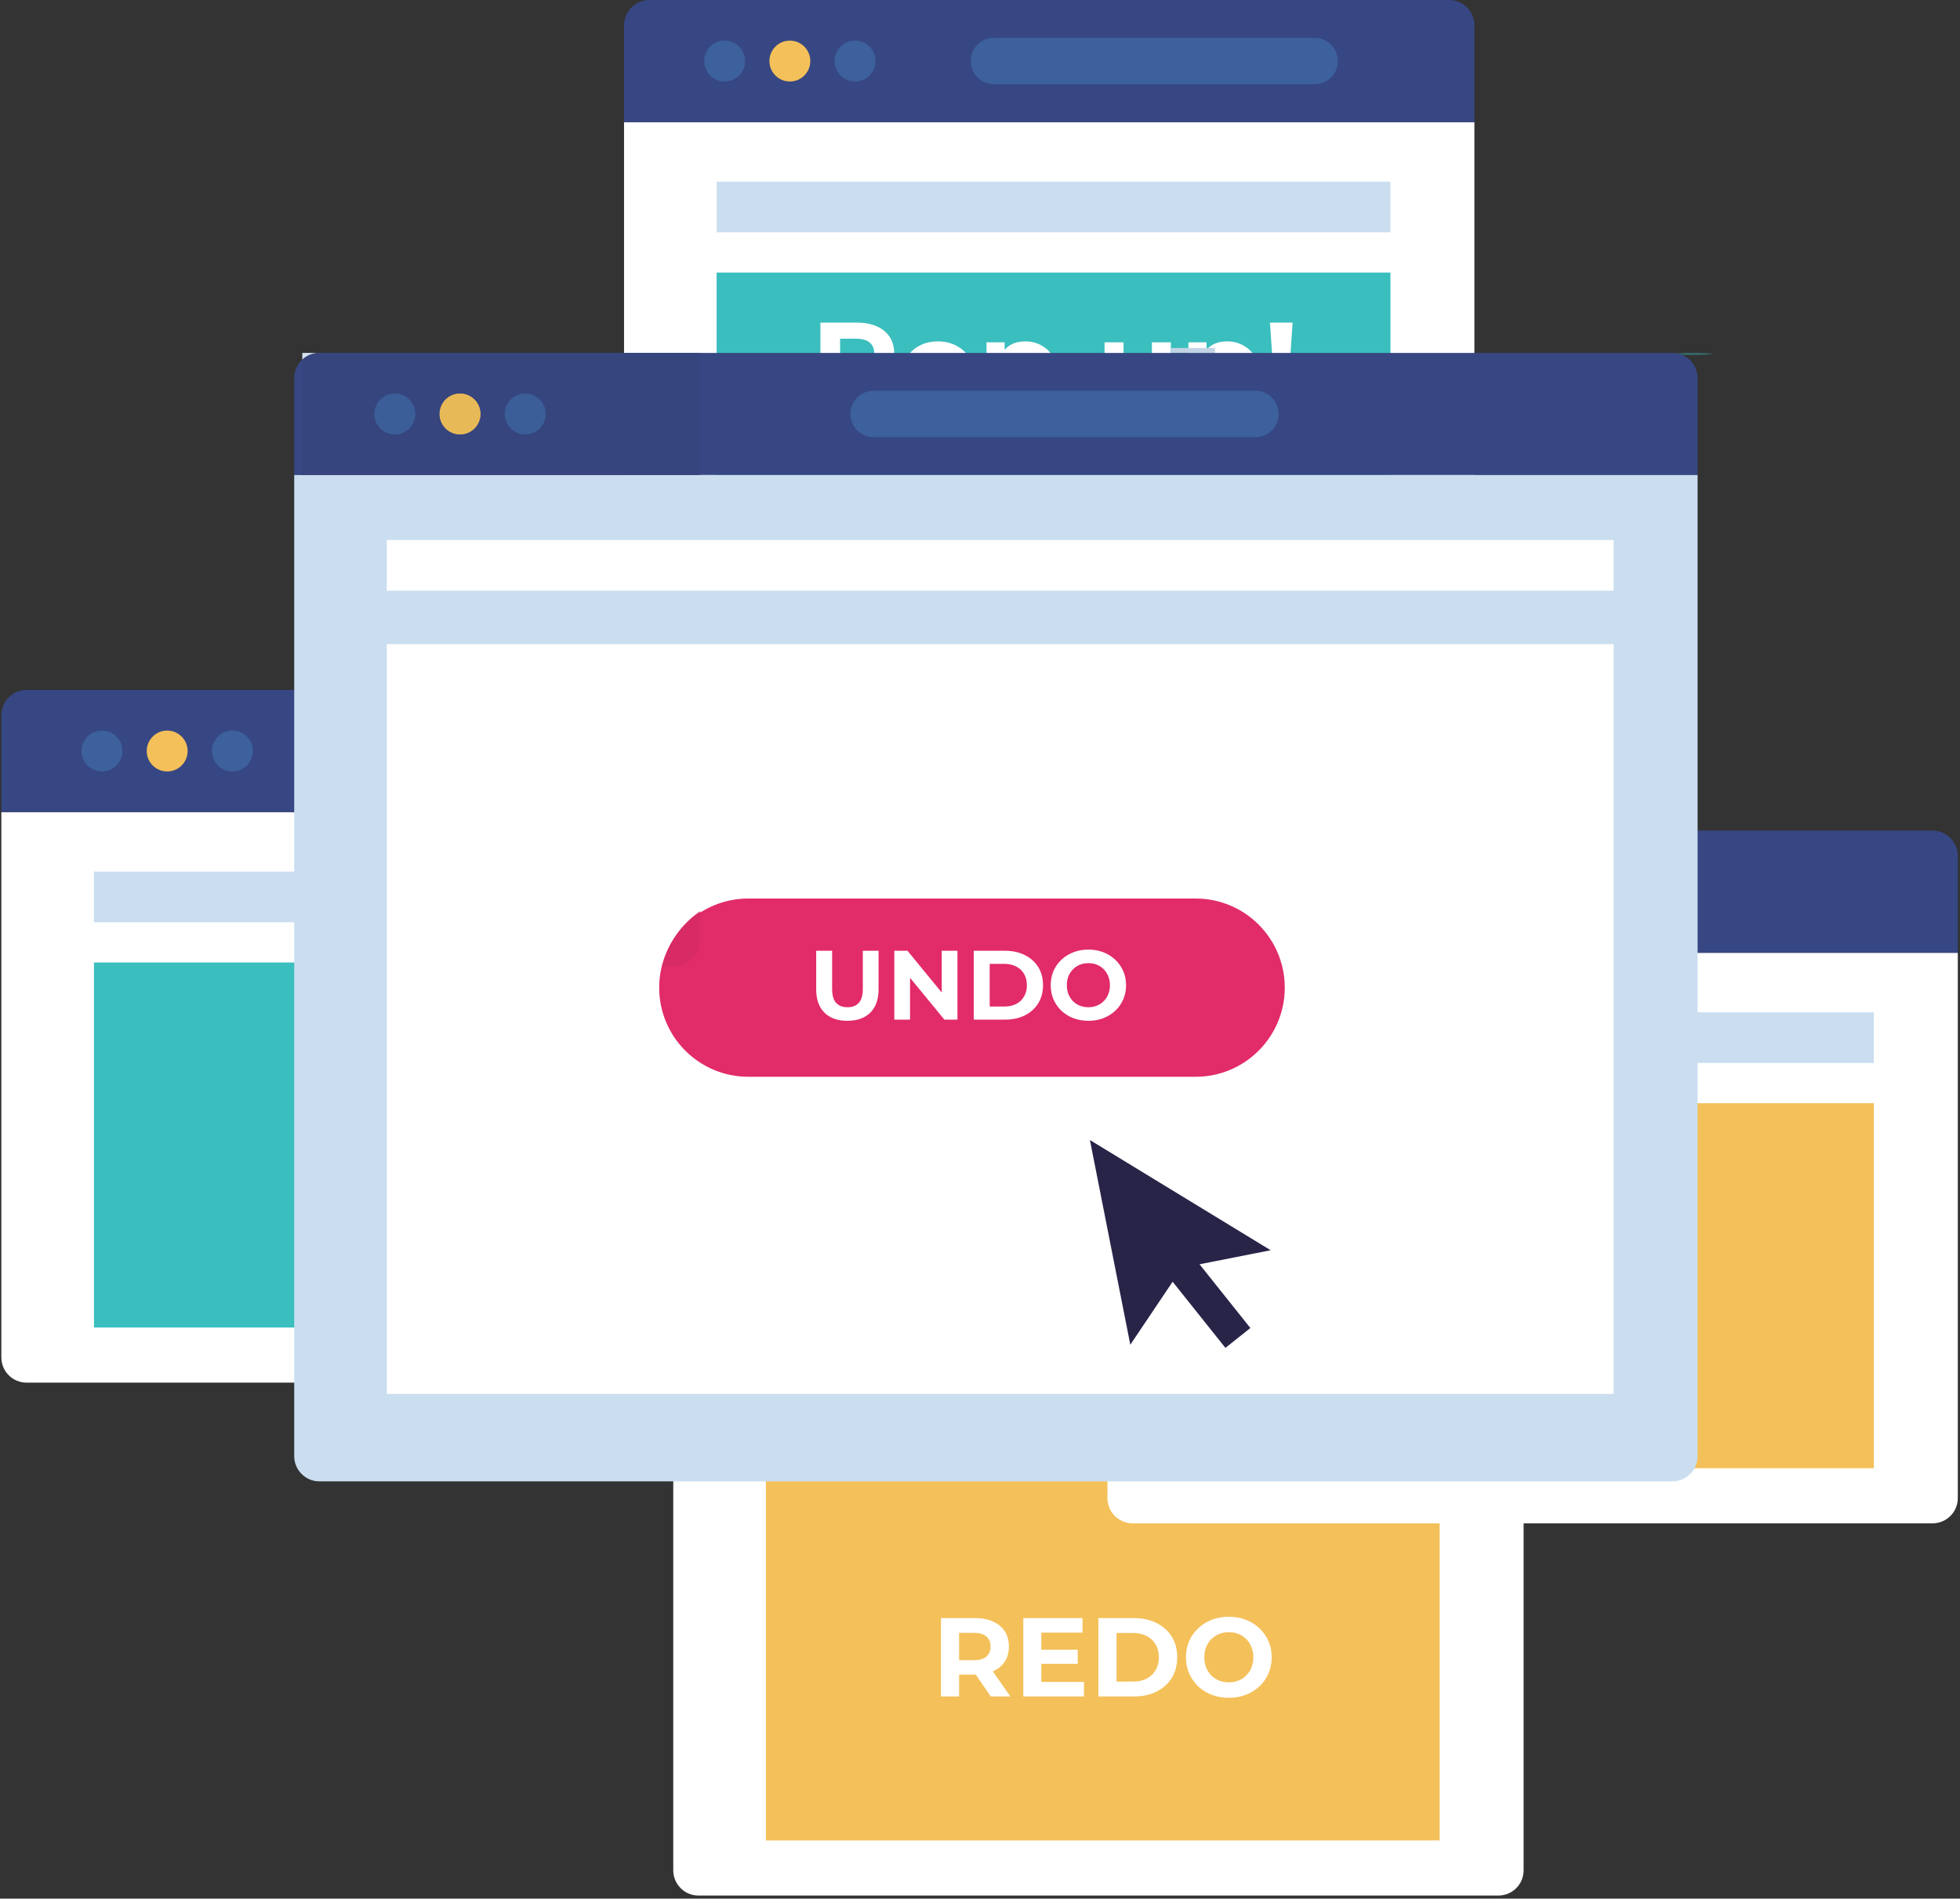 <?xml version="1.0" encoding="UTF-8"?>
<svg xmlns="http://www.w3.org/2000/svg" width="446" height="432" viewBox="0 0 446 432" fill="none">
  <rect x="0" y="0" width="446" height="432" fill="#333333" stroke="none"/>
  <path d="M230.628 115.273V97.44H238.348C239.944 97.44 241.32 97.703 242.475 98.23C243.63 98.739 244.521 99.478 245.15 100.446C245.778 101.414 246.092 102.569 246.092 103.911C246.092 105.236 245.778 106.382 245.15 107.35C244.521 108.318 243.63 109.066 242.475 109.592C241.32 110.102 239.944 110.356 238.348 110.356H232.921L234.755 108.497V115.273H230.628ZM234.755 108.955L232.921 106.994H238.118C239.392 106.994 240.343 106.722 240.972 106.178C241.6 105.635 241.914 104.879 241.914 103.911C241.914 102.926 241.6 102.162 240.972 101.618C240.343 101.075 239.392 100.803 238.118 100.803H232.921L234.755 98.841V108.955ZM257.95 115.579C256.54 115.579 255.232 115.35 254.026 114.891C252.837 114.433 251.801 113.787 250.918 112.955C250.052 112.123 249.373 111.146 248.88 110.025C248.405 108.904 248.167 107.681 248.167 106.357C248.167 105.032 248.405 103.809 248.88 102.688C249.373 101.567 250.06 100.591 250.944 99.758C251.827 98.926 252.863 98.281 254.052 97.822C255.241 97.364 256.531 97.134 257.924 97.134C259.334 97.134 260.625 97.364 261.797 97.822C262.985 98.281 264.013 98.926 264.879 99.758C265.762 100.591 266.45 101.567 266.943 102.688C267.435 103.792 267.682 105.015 267.682 106.357C267.682 107.681 267.435 108.913 266.943 110.051C266.45 111.172 265.762 112.148 264.879 112.981C264.013 113.796 262.985 114.433 261.797 114.891C260.625 115.35 259.342 115.579 257.95 115.579ZM257.924 112.063C258.722 112.063 259.453 111.928 260.115 111.656C260.795 111.384 261.389 110.993 261.899 110.484C262.408 109.974 262.799 109.371 263.07 108.675C263.359 107.979 263.504 107.206 263.504 106.357C263.504 105.507 263.359 104.735 263.07 104.038C262.799 103.342 262.408 102.739 261.899 102.23C261.406 101.72 260.82 101.329 260.141 101.058C259.461 100.786 258.722 100.65 257.924 100.65C257.126 100.65 256.387 100.786 255.708 101.058C255.045 101.329 254.459 101.72 253.95 102.23C253.44 102.739 253.041 103.342 252.752 104.038C252.481 104.735 252.345 105.507 252.345 106.357C252.345 107.189 252.481 107.962 252.752 108.675C253.041 109.371 253.432 109.974 253.924 110.484C254.434 110.993 255.028 111.384 255.708 111.656C256.387 111.928 257.126 112.063 257.924 112.063ZM270.783 115.273V97.44H278.503C280.099 97.44 281.475 97.703 282.63 98.23C283.785 98.739 284.677 99.478 285.305 100.446C285.933 101.414 286.248 102.569 286.248 103.911C286.248 105.236 285.933 106.382 285.305 107.35C284.677 108.318 283.785 109.066 282.63 109.592C281.475 110.102 280.099 110.356 278.503 110.356H273.076L274.911 108.497V115.273H270.783ZM274.911 108.955L273.076 106.994H278.273C279.547 106.994 280.498 106.722 281.127 106.178C281.755 105.635 282.069 104.879 282.069 103.911C282.069 102.926 281.755 102.162 281.127 101.618C280.498 101.075 279.547 100.803 278.273 100.803H273.076L274.911 98.841V108.955ZM297.018 115.579C294.487 115.579 292.508 114.874 291.082 113.465C289.655 112.055 288.942 110.042 288.942 107.427V97.44H293.069V107.274C293.069 108.972 293.417 110.195 294.113 110.942C294.81 111.69 295.786 112.063 297.043 112.063C298.3 112.063 299.277 111.69 299.973 110.942C300.669 110.195 301.018 108.972 301.018 107.274V97.44H305.094V107.427C305.094 110.042 304.38 112.055 302.954 113.465C301.527 114.874 299.548 115.579 297.018 115.579ZM309.172 115.273V97.44H316.891C318.488 97.44 319.864 97.703 321.019 98.23C322.174 98.739 323.065 99.478 323.694 100.446C324.322 101.414 324.636 102.569 324.636 103.911C324.636 105.236 324.322 106.382 323.694 107.35C323.065 108.318 322.174 109.066 321.019 109.592C319.864 110.102 318.488 110.356 316.891 110.356H311.465L313.299 108.497V115.273H309.172ZM313.299 108.955L311.465 106.994H316.662C317.936 106.994 318.887 106.722 319.516 106.178C320.144 105.635 320.458 104.879 320.458 103.911C320.458 102.926 320.144 102.162 319.516 101.618C318.887 101.075 317.936 100.803 316.662 100.803H311.465L313.299 98.841V108.955Z" fill="white"></path>
  <path d="M230.697 138.826V120.421H239.689C242.003 120.421 243.738 120.859 244.895 121.736C246.069 122.612 246.657 123.769 246.657 125.206C246.657 126.171 246.42 127.012 245.947 127.731C245.474 128.432 244.825 128.975 244.001 129.361C243.177 129.746 242.231 129.939 241.161 129.939L241.661 128.861C242.818 128.861 243.843 129.054 244.737 129.44C245.631 129.808 246.324 130.36 246.814 131.096C247.323 131.832 247.577 132.735 247.577 133.804C247.577 135.382 246.955 136.618 245.71 137.512C244.466 138.388 242.634 138.826 240.215 138.826H230.697ZM234.93 135.618H239.899C241.004 135.618 241.836 135.443 242.397 135.093C242.976 134.724 243.265 134.146 243.265 133.357C243.265 132.586 242.976 132.016 242.397 131.648C241.836 131.263 241.004 131.07 239.899 131.07H234.615V127.967H239.163C240.197 127.967 240.986 127.792 241.53 127.441C242.09 127.073 242.371 126.521 242.371 125.785C242.371 125.066 242.09 124.532 241.53 124.181C240.986 123.813 240.197 123.629 239.163 123.629H234.93V135.618ZM250.802 138.826V120.421H255.061V135.356H264.29V138.826H250.802ZM275.301 139.142C273.846 139.142 272.497 138.905 271.252 138.432C270.025 137.959 268.956 137.292 268.044 136.434C267.15 135.575 266.449 134.567 265.941 133.41C265.45 132.253 265.205 130.991 265.205 129.624C265.205 128.256 265.45 126.994 265.941 125.838C266.449 124.681 267.159 123.673 268.071 122.814C268.982 121.955 270.051 121.289 271.278 120.816C272.505 120.342 273.838 120.106 275.275 120.106C276.73 120.106 278.062 120.342 279.271 120.816C280.498 121.289 281.559 121.955 282.453 122.814C283.364 123.673 284.074 124.681 284.583 125.838C285.091 126.977 285.345 128.239 285.345 129.624C285.345 130.991 285.091 132.262 284.583 133.436C284.074 134.593 283.364 135.601 282.453 136.46C281.559 137.301 280.498 137.959 279.271 138.432C278.062 138.905 276.739 139.142 275.301 139.142ZM275.275 135.513C276.099 135.513 276.853 135.373 277.536 135.093C278.237 134.812 278.851 134.409 279.377 133.883C279.902 133.357 280.306 132.735 280.586 132.016C280.884 131.298 281.033 130.5 281.033 129.624C281.033 128.747 280.884 127.95 280.586 127.231C280.306 126.512 279.902 125.89 279.377 125.364C278.868 124.838 278.264 124.435 277.562 124.155C276.861 123.874 276.099 123.734 275.275 123.734C274.451 123.734 273.689 123.874 272.987 124.155C272.304 124.435 271.699 124.838 271.173 125.364C270.647 125.89 270.236 126.512 269.938 127.231C269.657 127.95 269.517 128.747 269.517 129.624C269.517 130.483 269.657 131.28 269.938 132.016C270.236 132.735 270.639 133.357 271.147 133.883C271.673 134.409 272.286 134.812 272.987 135.093C273.689 135.373 274.451 135.513 275.275 135.513ZM297.354 139.142C295.935 139.142 294.611 138.914 293.384 138.458C292.175 137.985 291.123 137.319 290.229 136.46C289.335 135.601 288.634 134.593 288.126 133.436C287.635 132.279 287.389 131.008 287.389 129.624C287.389 128.239 287.635 126.968 288.126 125.811C288.634 124.654 289.335 123.646 290.229 122.788C291.14 121.929 292.201 121.271 293.41 120.816C294.62 120.342 295.943 120.106 297.381 120.106C298.976 120.106 300.413 120.386 301.693 120.947C302.99 121.49 304.077 122.297 304.953 123.366L302.219 125.89C301.587 125.171 300.886 124.637 300.115 124.286C299.344 123.918 298.502 123.734 297.591 123.734C296.732 123.734 295.943 123.874 295.225 124.155C294.506 124.435 293.884 124.838 293.358 125.364C292.832 125.89 292.42 126.512 292.122 127.231C291.842 127.95 291.701 128.747 291.701 129.624C291.701 130.5 291.842 131.298 292.122 132.016C292.42 132.735 292.832 133.357 293.358 133.883C293.884 134.409 294.506 134.812 295.225 135.093C295.943 135.373 296.732 135.513 297.591 135.513C298.502 135.513 299.344 135.338 300.115 134.987C300.886 134.619 301.587 134.067 302.219 133.331L304.953 135.855C304.077 136.924 302.99 137.739 301.693 138.3C300.413 138.861 298.967 139.142 297.354 139.142ZM311.642 134.619L311.405 129.703L320.213 120.421H324.946L317.006 128.966L314.639 131.49L311.642 134.619ZM307.829 138.826V120.421H312.062V138.826H307.829ZM320.424 138.826L313.877 130.807L316.664 127.783L325.393 138.826H320.424Z" fill="white"></path>
  <path d="M329.757 143.033H147.74C144.569 143.033 142 140.463 142 137.292V27.787H335.499V137.292C335.499 140.463 332.928 143.033 329.757 143.033Z" fill="white"></path>
  <path d="M329.757 -0.001H147.74C144.569 -0.001 142 2.568 142 5.739V27.787H335.499V5.739C335.499 2.568 332.928 -0.001 329.757 -0.001Z" fill="#374783"></path>
  <path d="M189.919 13.892C189.919 16.462 192.003 18.545 194.571 18.545C197.14 18.545 199.224 16.462 199.224 13.892C199.224 11.322 197.14 9.24 194.571 9.24C192.003 9.24 189.919 11.322 189.919 13.892Z" fill="#3C619D"></path>
  <path d="M175.08 13.892C175.08 16.462 177.164 18.545 179.732 18.545C182.303 18.545 184.387 16.462 184.387 13.892C184.387 11.322 182.303 9.24 179.732 9.24C177.164 9.24 175.08 11.322 175.08 13.892Z" fill="#F4C059"></path>
  <path d="M160.243 13.892C160.243 16.462 162.326 18.545 164.895 18.545C167.464 18.545 169.549 16.462 169.549 13.892C169.549 11.322 167.464 9.24 164.895 9.24C162.326 9.24 160.243 11.322 160.243 13.892Z" fill="#3C619D"></path>
  <path d="M299.147 19.176H226.176C223.259 19.176 220.894 16.811 220.894 13.892C220.894 10.975 223.259 8.609 226.176 8.609H299.147C302.064 8.609 304.431 10.975 304.431 13.892C304.431 16.811 302.064 19.176 299.147 19.176Z" fill="#3C619D"></path>
  <path d="M316.394 52.861H163.072V41.333H316.394V52.861Z" fill="#CADEF0"></path>
  <path d="M163.072 125.344H316.394V62.016H163.072V125.344Z" fill="#3BBEBE"></path>
  <path d="M186.684 92.783V73.411H195.069C196.803 73.411 198.298 73.697 199.552 74.269C200.807 74.823 201.775 75.625 202.458 76.677C203.14 77.728 203.482 78.983 203.482 80.441C203.482 81.88 203.14 83.125 202.458 84.177C201.775 85.228 200.807 86.04 199.552 86.612C198.298 87.165 196.803 87.442 195.069 87.442H189.174L191.167 85.422V92.783H186.684ZM191.167 85.92L189.174 83.789H194.82C196.204 83.789 197.237 83.494 197.919 82.904C198.602 82.313 198.943 81.492 198.943 80.441C198.943 79.371 198.602 78.54 197.919 77.95C197.237 77.36 196.204 77.064 194.82 77.064H189.174L191.167 74.933V85.92ZM213.436 93.005C211.849 93.005 210.438 92.672 209.201 92.008C207.984 91.344 207.015 90.44 206.296 89.296C205.595 88.134 205.244 86.815 205.244 85.339C205.244 83.844 205.595 82.525 206.296 81.382C207.015 80.219 207.984 79.315 209.201 78.669C210.438 78.005 211.849 77.673 213.436 77.673C215.004 77.673 216.406 78.005 217.642 78.669C218.878 79.315 219.847 80.21 220.548 81.354C221.249 82.498 221.599 83.826 221.599 85.339C221.599 86.815 221.249 88.134 220.548 89.296C219.847 90.44 218.878 91.344 217.642 92.008C216.406 92.672 215.004 93.005 213.436 93.005ZM213.436 89.462C214.155 89.462 214.801 89.296 215.373 88.964C215.945 88.632 216.397 88.162 216.729 87.553C217.061 86.925 217.227 86.188 217.227 85.339C217.227 84.472 217.061 83.734 216.729 83.125C216.397 82.516 215.945 82.046 215.373 81.714C214.801 81.382 214.155 81.216 213.436 81.216C212.716 81.216 212.07 81.382 211.498 81.714C210.926 82.046 210.465 82.516 210.115 83.125C209.783 83.734 209.617 84.472 209.617 85.339C209.617 86.188 209.783 86.925 210.115 87.553C210.465 88.162 210.926 88.632 211.498 88.964C212.07 89.296 212.716 89.462 213.436 89.462ZM233.285 93.005C232.031 93.005 230.933 92.728 229.992 92.174C229.051 91.621 228.313 90.781 227.778 89.656C227.262 88.512 227.003 87.073 227.003 85.339C227.003 83.586 227.252 82.147 227.751 81.022C228.249 79.896 228.968 79.057 229.909 78.503C230.85 77.95 231.975 77.673 233.285 77.673C234.688 77.673 235.942 77.996 237.049 78.642C238.174 79.269 239.06 80.155 239.706 81.299C240.37 82.442 240.702 83.789 240.702 85.339C240.702 86.907 240.37 88.263 239.706 89.407C239.06 90.551 238.174 91.436 237.049 92.064C235.942 92.691 234.688 93.005 233.285 93.005ZM224.485 98.152V77.895H228.608V80.939L228.525 85.367L228.802 89.767V98.152H224.485ZM232.538 89.462C233.258 89.462 233.894 89.296 234.448 88.964C235.02 88.632 235.472 88.162 235.804 87.553C236.154 86.925 236.33 86.188 236.33 85.339C236.33 84.472 236.154 83.734 235.804 83.125C235.472 82.516 235.02 82.046 234.448 81.714C233.894 81.382 233.258 81.216 232.538 81.216C231.819 81.216 231.173 81.382 230.601 81.714C230.029 82.046 229.577 82.516 229.245 83.125C228.913 83.734 228.747 84.472 228.747 85.339C228.747 86.188 228.913 86.925 229.245 87.553C229.577 88.162 230.029 88.632 230.601 88.964C231.173 89.296 231.819 89.462 232.538 89.462ZM257.711 93.005C256.475 93.005 255.368 92.765 254.39 92.285C253.431 91.805 252.684 91.077 252.149 90.099C251.614 89.103 251.346 87.839 251.346 86.308V77.895H255.663V85.671C255.663 86.907 255.922 87.82 256.438 88.411C256.973 88.983 257.721 89.269 258.68 89.269C259.344 89.269 259.935 89.13 260.451 88.853C260.968 88.558 261.374 88.115 261.669 87.525C261.964 86.916 262.112 86.16 262.112 85.256V77.895H266.429V92.783H262.333V88.688L263.08 89.877C262.582 90.911 261.844 91.695 260.866 92.23C259.907 92.746 258.855 93.005 257.711 93.005ZM279.229 93.005C277.974 93.005 276.876 92.728 275.935 92.174C274.994 91.621 274.256 90.781 273.721 89.656C273.205 88.512 272.947 87.073 272.947 85.339C272.947 83.586 273.196 82.147 273.694 81.022C274.192 79.896 274.911 79.057 275.852 78.503C276.793 77.95 277.919 77.673 279.229 77.673C280.631 77.673 281.885 77.996 282.992 78.642C284.118 79.269 285.003 80.155 285.649 81.299C286.313 82.442 286.645 83.789 286.645 85.339C286.645 86.907 286.313 88.263 285.649 89.407C285.003 90.551 284.118 91.436 282.992 92.064C281.885 92.691 280.631 93.005 279.229 93.005ZM270.428 98.152V77.895H274.552V80.939L274.469 85.367L274.745 89.767V98.152H270.428ZM278.481 89.462C279.201 89.462 279.837 89.296 280.391 88.964C280.963 88.632 281.415 88.162 281.747 87.553C282.097 86.925 282.273 86.188 282.273 85.339C282.273 84.472 282.097 83.734 281.747 83.125C281.415 82.516 280.963 82.046 280.391 81.714C279.837 81.382 279.201 81.216 278.481 81.216C277.762 81.216 277.116 81.382 276.544 81.714C275.972 82.046 275.52 82.516 275.188 83.125C274.856 83.734 274.69 84.472 274.69 85.339C274.69 86.188 274.856 86.925 275.188 87.553C275.52 88.162 275.972 88.632 276.544 88.964C277.116 89.296 277.762 89.462 278.481 89.462ZM289.84 86.058L288.982 73.411H294.129L293.271 86.058H289.84ZM291.555 93.005C290.78 93.005 290.144 92.755 289.646 92.257C289.148 91.759 288.899 91.169 288.899 90.486C288.899 89.785 289.148 89.204 289.646 88.743C290.144 88.263 290.78 88.023 291.555 88.023C292.349 88.023 292.985 88.263 293.465 88.743C293.963 89.204 294.212 89.785 294.212 90.486C294.212 91.169 293.963 91.759 293.465 92.257C292.985 92.755 292.349 93.005 291.555 93.005Z" fill="white"></path>
  <path d="M266.468 80.301H276.468V79.182H266.468V80.301Z" fill="#C2D4E4"></path>
  <path d="M340.959 273.694H158.942C155.771 273.694 153.2 276.263 153.2 279.434V301.48H346.699V279.434C346.699 276.263 344.13 273.694 340.959 273.694Z" fill="#374783"></path>
  <path d="M201.119 287.586C201.119 290.156 203.202 292.24 205.772 292.24C208.34 292.24 210.424 290.156 210.424 287.586C210.424 285.018 208.34 282.934 205.772 282.934C203.202 282.934 201.119 285.018 201.119 287.586Z" fill="#3C619D"></path>
  <path d="M186.28 287.586C186.28 290.156 188.364 292.24 190.934 292.24C193.503 292.24 195.586 290.156 195.586 287.586C195.586 285.018 193.503 282.934 190.934 282.934C188.364 282.934 186.28 285.018 186.28 287.586Z" fill="#F4C059"></path>
  <path d="M171.442 287.586C171.442 290.156 173.526 292.24 176.094 292.24C178.665 292.24 180.748 290.156 180.748 287.586C180.748 285.018 178.665 282.934 176.094 282.934C173.526 282.934 171.442 285.018 171.442 287.586Z" fill="#3C619D"></path>
  <path d="M340.959 431.303H158.942C155.771 431.303 153.2 428.732 153.2 425.561V301.48H346.699V425.561C346.699 428.732 344.13 431.303 340.959 431.303Z" fill="white"></path>
  <path d="M310.348 292.869H237.378C234.459 292.869 232.094 290.504 232.094 287.585C232.094 284.669 234.459 282.304 237.378 282.304H310.348C313.264 282.304 315.631 284.669 315.631 287.585C315.631 290.504 313.264 292.869 310.348 292.869Z" fill="#3C619D"></path>
  <path d="M174.272 326.555H327.594V315.028H174.272V326.555Z" fill="#CADEF0"></path>
  <path d="M174.272 418.762H327.594V335.71H174.272V418.762Z" fill="#F4C059"></path>
  <path d="M214.115 386V368.167H221.834C223.43 368.167 224.806 368.43 225.961 368.956C227.116 369.466 228.008 370.205 228.636 371.173C229.265 372.141 229.579 373.296 229.579 374.638C229.579 375.962 229.265 377.109 228.636 378.077C228.008 379.028 227.116 379.758 225.961 380.268C224.806 380.777 223.43 381.032 221.834 381.032H216.407L218.242 379.223V386H214.115ZM225.452 386L220.993 379.529H225.401L229.91 386H225.452ZM218.242 379.682L216.407 377.746H221.605C222.878 377.746 223.83 377.474 224.458 376.93C225.086 376.37 225.401 375.606 225.401 374.638C225.401 373.652 225.086 372.888 224.458 372.345C223.83 371.801 222.878 371.529 221.605 371.529H216.407L218.242 369.568V379.682ZM236.645 375.351H245.23V378.561H236.645V375.351ZM236.95 382.688H246.657V386H232.849V368.167H246.326V371.478H236.95V382.688ZM249.941 386V368.167H258.042C259.978 368.167 261.685 368.54 263.163 369.287C264.641 370.018 265.796 371.045 266.628 372.37C267.46 373.695 267.876 375.266 267.876 377.083C267.876 378.884 267.46 380.455 266.628 381.796C265.796 383.121 264.641 384.157 263.163 384.905C261.685 385.635 259.978 386 258.042 386H249.941ZM254.068 382.612H257.838C259.027 382.612 260.055 382.391 260.921 381.949C261.804 381.491 262.484 380.845 262.959 380.013C263.452 379.181 263.698 378.204 263.698 377.083C263.698 375.945 263.452 374.969 262.959 374.153C262.484 373.321 261.804 372.684 260.921 372.243C260.055 371.784 259.027 371.555 257.838 371.555H254.068V382.612ZM279.651 386.306C278.241 386.306 276.933 386.076 275.727 385.618C274.538 385.159 273.502 384.514 272.619 383.682C271.753 382.849 271.074 381.873 270.581 380.752C270.105 379.631 269.868 378.408 269.868 377.083C269.868 375.758 270.105 374.536 270.581 373.415C271.074 372.294 271.761 371.317 272.645 370.485C273.528 369.653 274.564 369.007 275.753 368.549C276.942 368.09 278.232 367.861 279.625 367.861C281.035 367.861 282.326 368.09 283.498 368.549C284.686 369.007 285.714 369.653 286.58 370.485C287.463 371.317 288.151 372.294 288.644 373.415C289.136 374.519 289.383 375.742 289.383 377.083C289.383 378.408 289.136 379.639 288.644 380.777C288.151 381.898 287.463 382.875 286.58 383.707C285.714 384.522 284.686 385.159 283.498 385.618C282.326 386.076 281.043 386.306 279.651 386.306ZM279.625 382.79C280.423 382.79 281.154 382.654 281.816 382.382C282.495 382.111 283.09 381.72 283.599 381.21C284.109 380.701 284.5 380.098 284.771 379.402C285.06 378.705 285.204 377.932 285.204 377.083C285.204 376.234 285.06 375.461 284.771 374.765C284.5 374.069 284.109 373.466 283.599 372.956C283.107 372.447 282.521 372.056 281.842 371.784C281.162 371.512 280.423 371.377 279.625 371.377C278.827 371.377 278.088 371.512 277.409 371.784C276.746 372.056 276.16 372.447 275.651 372.956C275.141 373.466 274.742 374.069 274.453 374.765C274.182 375.461 274.046 376.234 274.046 377.083C274.046 377.915 274.182 378.688 274.453 379.402C274.742 380.098 275.133 380.701 275.625 381.21C276.135 381.72 276.729 382.111 277.409 382.382C278.088 382.654 278.827 382.79 279.625 382.79Z" fill="white"></path>
  <path d="M137.455 256.164H64.484C61.566 256.164 59.201 253.8 59.201 250.881C59.201 247.964 61.566 245.597 64.484 245.597H137.455C140.373 245.597 142.739 247.964 142.739 250.881C142.739 253.8 140.373 256.164 137.455 256.164Z" fill="#3C619D"></path>
  <mask id="mask0_1188_2660" style="mask-type:luminance" maskUnits="userSpaceOnUse" x="321" y="80" width="69" height="1">
    <path d="M389.818 80.769H382.821C382.124 80.467 381.354 80.3 380.545 80.3H321.15H386.337C387.556 80.3 388.728 80.466 389.818 80.769Z" fill="white"></path>
  </mask>
  <g mask="url(#mask0_1188_2660)">
    <path d="M321.15 80.769H389.819V80.3H321.15V80.769Z" fill="#38BABA"></path>
  </g>
  <path d="M66.948 264.775H53.492V236.986L66.948 237.242V245.597H64.484C61.567 245.597 59.202 247.963 59.202 250.881C59.202 253.799 61.567 256.163 64.484 256.163H66.948V264.775Z" fill="#36457E"></path>
  <path d="M188.065 314.596H6.049C2.878 314.596 0.308 312.026 0.308 308.856V184.774H193.806V308.856C193.806 312.026 191.236 314.596 188.065 314.596Z" fill="white"></path>
  <path d="M21.38 209.85H174.701V198.322H21.38V209.85Z" fill="#CADEF0"></path>
  <path d="M21.38 302.055H174.701V219.003H21.38V302.055Z" fill="#3BBEBE"></path>
  <path d="M188.065 156.986H6.049C2.878 156.986 0.308 159.557 0.308 162.727V184.775H193.806V162.727C193.806 159.557 191.236 156.986 188.065 156.986Z" fill="#374783"></path>
  <path d="M48.227 170.881C48.227 173.451 50.309 175.533 52.879 175.533C55.448 175.533 57.532 173.451 57.532 170.881C57.532 168.311 55.448 166.229 52.879 166.229C50.309 166.229 48.227 168.311 48.227 170.881Z" fill="#3C619D"></path>
  <path d="M33.389 170.881C33.389 173.451 35.471 175.533 38.041 175.533C40.611 175.533 42.694 173.451 42.694 170.881C42.694 168.311 40.611 166.229 38.041 166.229C35.471 166.229 33.389 168.311 33.389 170.881Z" fill="#F4C059"></path>
  <path d="M18.551 170.881C18.551 173.451 20.633 175.533 23.203 175.533C25.773 175.533 27.856 173.451 27.856 170.881C27.856 168.311 25.773 166.229 23.203 166.229C20.633 166.229 18.551 168.311 18.551 170.881Z" fill="#3C619D"></path>
  <path d="M86.948 176.164H84.484C81.567 176.164 79.201 173.8 79.201 170.881C79.201 167.964 81.567 165.597 84.484 165.597H86.948V176.164Z" fill="#3B5D98"></path>
  <path d="M439.757 346.609H257.741C254.57 346.609 252 344.04 252 340.869V216.788H445.499V340.869C445.499 344.04 442.928 346.609 439.757 346.609Z" fill="white"></path>
  <path d="M273.072 241.863H426.394V230.335H273.072V241.863Z" fill="#CADEF0"></path>
  <path d="M273.072 334.068H426.394V251.017H273.072V334.068Z" fill="#F4C059"></path>
  <path d="M439.757 189H257.741C254.57 189 252 191.57 252 194.741V216.789H445.499V194.741C445.499 191.57 442.928 189 439.757 189Z" fill="#374783"></path>
  <path d="M299.919 202.895C299.919 205.464 302.002 207.547 304.572 207.547C307.141 207.547 309.224 205.464 309.224 202.895C309.224 200.324 307.141 198.243 304.572 198.243C302.002 198.243 299.919 200.324 299.919 202.895Z" fill="#3C619D"></path>
  <path d="M285.081 202.895C285.081 205.464 287.164 207.547 289.734 207.547C292.303 207.547 294.386 205.464 294.386 202.895C294.386 200.324 292.303 198.243 289.734 198.243C287.164 198.243 285.081 200.324 285.081 202.895Z" fill="#F4C059"></path>
  <path d="M270.243 202.895C270.243 205.464 272.325 207.547 274.895 207.547C277.465 207.547 279.548 205.464 279.548 202.895C279.548 200.324 277.465 198.243 274.895 198.243C272.325 198.243 270.243 200.324 270.243 202.895Z" fill="#3C619D"></path>
  <path d="M338.64 208.178H336.176C333.259 208.178 330.894 205.814 330.894 202.895C330.894 199.978 333.259 197.611 336.176 197.611H338.64V208.178Z" fill="#3B5D98"></path>
  <path d="M380.546 80.3H72.69C69.519 80.3 66.948 82.871 66.948 86.041V108.088H386.288V86.041C386.288 82.871 383.716 80.3 380.546 80.3Z" fill="#374783"></path>
  <path d="M114.866 94.196C114.866 96.765 116.949 98.848 119.52 98.848C122.089 98.848 124.172 96.765 124.172 94.196C124.172 91.626 122.089 89.542 119.52 89.542C116.949 89.542 114.866 91.626 114.866 94.196Z" fill="#3C619D"></path>
  <path d="M100.029 94.196C100.029 96.765 102.112 98.848 104.681 98.848C107.251 98.848 109.333 96.765 109.333 94.196C109.333 91.626 107.251 89.542 104.681 89.542C102.112 89.542 100.029 91.626 100.029 94.196Z" fill="#F4C059"></path>
  <path d="M85.19 94.196C85.19 96.765 87.274 98.848 89.844 98.848C92.413 98.848 94.496 96.765 94.496 94.196C94.496 91.626 92.413 89.542 89.844 89.542C87.274 89.542 85.19 91.626 85.19 94.196Z" fill="#3C619D"></path>
  <path d="M380.546 337.062H72.69C69.519 337.062 66.948 334.492 66.948 331.321V108.088H386.288V331.321C386.288 334.492 383.716 337.062 380.546 337.062Z" fill="#CADEF0"></path>
  <path d="M285.659 99.478H198.797C195.88 99.478 193.515 97.113 193.515 94.196C193.515 91.277 195.88 88.913 198.797 88.913H285.659C288.577 88.913 290.943 91.277 290.943 94.196C290.943 97.113 288.577 99.478 285.659 99.478Z" fill="#3C619D"></path>
  <path d="M88.019 317.15H367.181V146.558H88.019V317.15Z" fill="white"></path>
  <path d="M88.019 134.408H367.181V122.882H88.019V134.408Z" fill="white"></path>
  <path d="M272.069 245H170.279C159.079 245 150 235.921 150 224.721C150 213.521 159.079 204.443 170.279 204.443H272.069C283.269 204.443 292.348 213.521 292.348 224.721C292.348 235.921 283.269 245 272.069 245Z" fill="#E22B69"></path>
  <path d="M192.82 232.269C190.597 232.269 188.858 231.649 187.604 230.411C186.351 229.172 185.724 227.403 185.724 225.105V216.329H189.35V224.971C189.35 226.463 189.656 227.538 190.268 228.194C190.88 228.851 191.738 229.179 192.843 229.179C193.947 229.179 194.805 228.851 195.417 228.194C196.029 227.538 196.335 226.463 196.335 224.971V216.329H199.917V225.105C199.917 227.403 199.29 229.172 198.036 230.411C196.783 231.649 195.044 232.269 192.82 232.269ZM203.501 232V216.329H206.5L215.746 227.612H214.291V216.329H217.873V232H214.895L205.627 220.717H207.082V232H203.501ZM221.58 232V216.329H228.699C230.401 216.329 231.901 216.658 233.199 217.314C234.497 217.956 235.512 218.859 236.244 220.023C236.975 221.187 237.34 222.568 237.34 224.165C237.34 225.747 236.975 227.127 236.244 228.306C235.512 229.47 234.497 230.381 233.199 231.037C231.901 231.679 230.401 232 228.699 232H221.58ZM225.207 229.023H228.52C229.565 229.023 230.468 228.829 231.229 228.441C232.005 228.038 232.602 227.47 233.02 226.739C233.453 226.008 233.669 225.15 233.669 224.165C233.669 223.165 233.453 222.307 233.02 221.59C232.602 220.859 232.005 220.299 231.229 219.911C230.468 219.508 229.565 219.307 228.52 219.307H225.207V229.023ZM247.687 232.269C246.448 232.269 245.299 232.067 244.239 231.664C243.195 231.261 242.284 230.694 241.508 229.963C240.747 229.232 240.15 228.373 239.717 227.388C239.299 226.403 239.09 225.329 239.09 224.165C239.09 223.001 239.299 221.926 239.717 220.941C240.15 219.956 240.755 219.098 241.531 218.367C242.307 217.635 243.217 217.068 244.262 216.665C245.306 216.262 246.441 216.061 247.665 216.061C248.903 216.061 250.037 216.262 251.067 216.665C252.112 217.068 253.015 217.635 253.776 218.367C254.552 219.098 255.157 219.956 255.589 220.941C256.022 221.911 256.239 222.986 256.239 224.165C256.239 225.329 256.022 226.411 255.589 227.411C255.157 228.396 254.552 229.254 253.776 229.985C253.015 230.702 252.112 231.261 251.067 231.664C250.037 232.067 248.911 232.269 247.687 232.269ZM247.665 229.179C248.366 229.179 249.008 229.06 249.59 228.821C250.187 228.582 250.709 228.239 251.157 227.791C251.605 227.344 251.948 226.814 252.187 226.202C252.44 225.59 252.567 224.911 252.567 224.165C252.567 223.418 252.44 222.739 252.187 222.128C251.948 221.516 251.605 220.986 251.157 220.538C250.724 220.09 250.209 219.747 249.612 219.508C249.015 219.27 248.366 219.15 247.665 219.15C246.963 219.15 246.314 219.27 245.717 219.508C245.135 219.747 244.62 220.09 244.172 220.538C243.724 220.986 243.374 221.516 243.12 222.128C242.881 222.739 242.762 223.418 242.762 224.165C242.762 224.896 242.881 225.575 243.12 226.202C243.374 226.814 243.717 227.344 244.15 227.791C244.598 228.239 245.12 228.582 245.717 228.821C246.314 229.06 246.963 229.179 247.665 229.179Z" fill="white"></path>
  <path d="M68.784 81.832L68.795 80.3H72.689C71.181 80.3 69.809 80.881 68.784 81.832Z" fill="#D7E3F0"></path>
  <path d="M159.364 108.088H68.603L68.784 81.832C69.809 80.881 71.181 80.3 72.689 80.3H159.364V108.088ZM119.52 89.541C116.949 89.541 114.867 91.625 114.867 94.195C114.867 96.764 116.949 98.847 119.52 98.847C122.089 98.847 124.172 96.764 124.172 94.195C124.172 91.625 122.089 89.541 119.52 89.541ZM104.681 89.541C102.112 89.541 100.029 91.625 100.029 94.195C100.029 96.764 102.112 98.847 104.681 98.847C107.251 98.847 109.333 96.764 109.333 94.195C109.333 91.625 107.251 89.541 104.681 89.541ZM89.844 89.541C87.275 89.541 85.191 91.625 85.191 94.195C85.191 96.764 87.275 98.847 89.844 98.847C92.413 98.847 94.496 96.764 94.496 94.195C94.496 91.625 92.413 89.541 89.844 89.541Z" fill="#36457E"></path>
  <path d="M119.52 98.848C116.949 98.848 114.866 96.765 114.866 94.196C114.866 91.626 116.949 89.542 119.52 89.542C122.089 89.542 124.172 91.626 124.172 94.196C124.172 96.765 122.089 98.848 119.52 98.848Z" fill="#3B5D98"></path>
  <path d="M104.681 98.848C102.112 98.848 100.029 96.765 100.029 94.196C100.029 91.626 102.112 89.542 104.681 89.542C107.251 89.542 109.333 91.626 109.333 94.196C109.333 96.765 107.251 98.848 104.681 98.848Z" fill="#E8B957"></path>
  <path d="M89.844 98.848C87.274 98.848 85.19 96.765 85.19 94.196C85.19 91.626 87.274 89.542 89.844 89.542C92.413 89.542 94.496 91.626 94.496 94.196C94.496 96.765 92.413 98.848 89.844 98.848Z" fill="#3B5D98"></path>
  <path d="M153.526 219.877H150.766C151.907 214.661 155.058 210.196 159.364 207.333V213.792C159.364 217.153 156.75 219.877 153.526 219.877Z" fill="#D82B66"></path>
  <path d="M248.012 259.396L257.202 305.971L266.832 291.634L278.845 306.686L284.524 302.168L272.956 287.664L289.141 284.471L248.012 259.396Z" fill="#282448"></path>
</svg>
